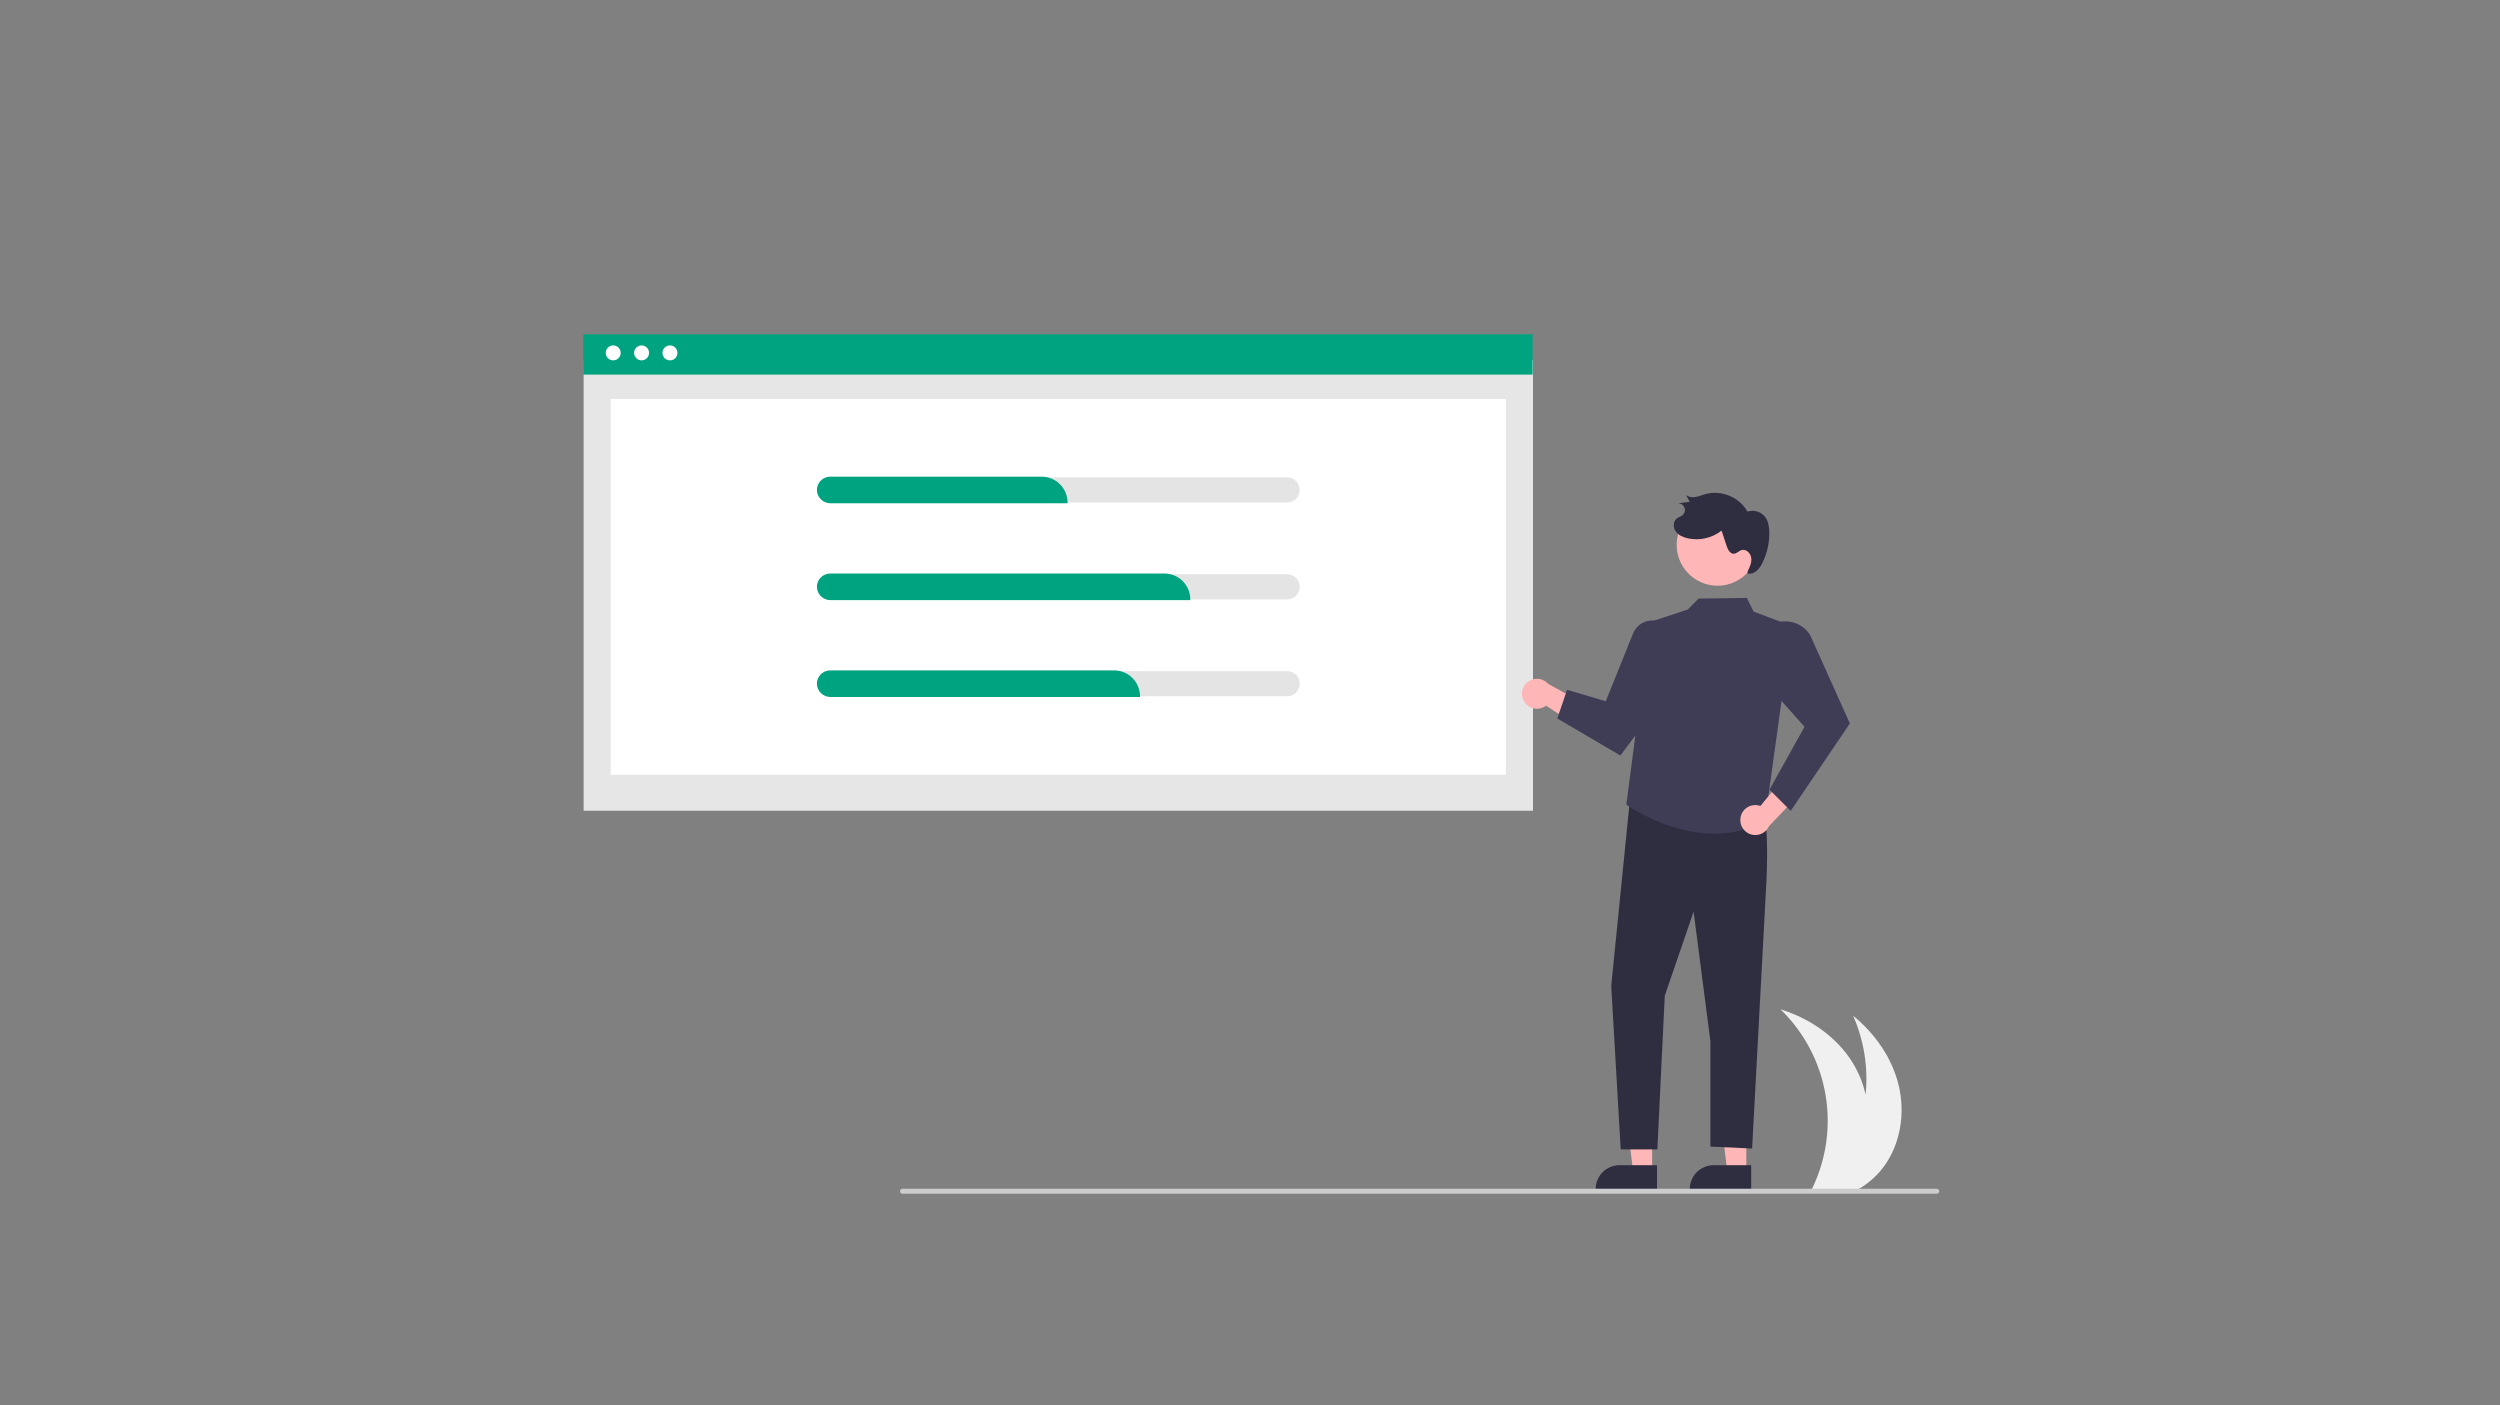 <svg width="733" height="412" viewBox="0 0 733 412" fill="none" xmlns="http://www.w3.org/2000/svg">
<rect x="0" y="0" width="733" height="412" fill="#808080" stroke="none"/>
<mask id="mask0_3971_9717" style="mask-type:alpha" maskUnits="userSpaceOnUse" x="168" y="50" width="405" height="300">
<g clip-path="url(#clip0_3971_9717)">
<rect width="405" height="300" transform="translate(168 50)" fill="white"/>
<g clip-path="url(#clip1_3971_9717)">
<path d="M513.008 55.944H-0.63C-0.895 55.944 -1.149 55.839 -1.337 55.651C-1.525 55.464 -1.63 55.21 -1.63 54.944C-1.63 54.679 -1.525 54.425 -1.337 54.237C-1.149 54.05 -0.895 53.944 -0.63 53.944H513.008C513.273 53.944 513.527 54.05 513.715 54.237C513.902 54.425 514.008 54.679 514.008 54.944C514.008 55.21 513.902 55.464 513.715 55.651C513.527 55.839 513.273 55.944 513.008 55.944Z" fill="#E6E6E6"/>
<path d="M513.008 95.944H-0.63C-0.895 95.944 -1.149 95.839 -1.337 95.651C-1.525 95.464 -1.63 95.21 -1.63 94.944C-1.63 94.679 -1.525 94.425 -1.337 94.237C-1.149 94.05 -0.895 93.944 -0.63 93.944H513.008C513.273 93.944 513.527 94.05 513.715 94.237C513.902 94.425 514.008 94.679 514.008 94.944C514.008 95.21 513.902 95.464 513.715 95.651C513.527 95.839 513.273 95.944 513.008 95.944Z" fill="#E6E6E6"/>
<path d="M513.008 135.944H-0.63C-0.895 135.944 -1.149 135.839 -1.337 135.651C-1.525 135.464 -1.63 135.21 -1.63 134.944C-1.63 134.679 -1.525 134.425 -1.337 134.237C-1.149 134.05 -0.895 133.944 -0.63 133.944H513.008C513.273 133.944 513.527 134.05 513.715 134.237C513.902 134.425 514.008 134.679 514.008 134.944C514.008 135.21 513.902 135.464 513.715 135.651C513.527 135.839 513.273 135.944 513.008 135.944Z" fill="#E6E6E6"/>
<path d="M513.008 175.944H-0.63C-0.895 175.944 -1.149 175.839 -1.337 175.651C-1.525 175.464 -1.63 175.21 -1.63 174.944C-1.63 174.679 -1.525 174.425 -1.337 174.237C-1.149 174.05 -0.895 173.944 -0.63 173.944H513.008C513.273 173.944 513.527 174.05 513.715 174.237C513.902 174.425 514.008 174.679 514.008 174.944C514.008 175.21 513.902 175.464 513.715 175.651C513.527 175.839 513.273 175.944 513.008 175.944Z" fill="#E6E6E6"/>
<path d="M513.008 215.944H-0.63C-0.895 215.944 -1.149 215.839 -1.337 215.651C-1.525 215.464 -1.63 215.21 -1.63 214.944C-1.63 214.679 -1.525 214.425 -1.337 214.237C-1.149 214.05 -0.895 213.944 -0.63 213.944H513.008C513.273 213.944 513.527 214.05 513.715 214.237C513.902 214.425 514.008 214.679 514.008 214.944C514.008 215.21 513.902 215.464 513.715 215.651C513.527 215.839 513.273 215.944 513.008 215.944Z" fill="#E6E6E6"/>
<path d="M260 217.5C259.736 217.5 259.482 217.395 259.295 217.209C259.108 217.023 259.002 216.77 259 216.506L258 54.506C257.998 54.241 258.102 53.986 258.288 53.797C258.475 53.609 258.728 53.502 258.994 53.5H259C259.264 53.5 259.517 53.605 259.705 53.791C259.892 53.977 259.998 54.23 260 54.494L261 216.494C261.002 216.759 260.898 217.014 260.711 217.203C260.525 217.391 260.271 217.498 260.006 217.5H260Z" fill="#E6E6E6"/>
<path d="M399 217.5C398.736 217.5 398.482 217.395 398.295 217.209C398.108 217.023 398.002 216.77 398 216.506L397 54.506C396.998 54.241 397.102 53.986 397.288 53.797C397.475 53.609 397.728 53.502 397.994 53.5H398C398.264 53.5 398.517 53.605 398.705 53.791C398.892 53.977 398.998 54.23 399 54.494L400 216.494C400.002 216.759 399.898 217.014 399.711 217.203C399.525 217.391 399.271 217.498 399.006 217.5H399Z" fill="#E6E6E6"/>
<path d="M209.054 125.5H170.946C168.043 125.5 165.259 124.347 163.206 122.294C161.153 120.241 160 117.457 160 114.554C160 111.651 161.153 108.867 163.206 106.814C165.259 104.761 168.043 103.608 170.946 103.608H209.054C210.492 103.607 211.917 103.889 213.246 104.438C214.575 104.988 215.783 105.794 216.801 106.81C217.818 107.827 218.625 109.034 219.176 110.363C219.727 111.692 220.01 113.116 220.01 114.554C220.01 115.992 219.727 117.417 219.176 118.745C218.625 120.074 217.818 121.281 216.801 122.298C215.783 123.314 214.575 124.12 213.246 124.67C211.917 125.219 210.492 125.501 209.054 125.5Z" fill="#00A380"/>
<path d="M209.054 168.5H170.946C169.508 168.501 168.083 168.219 166.754 167.67C165.425 167.12 164.217 166.314 163.199 165.298C162.182 164.281 161.374 163.074 160.824 161.745C160.273 160.417 159.99 158.992 159.99 157.554C159.99 156.116 160.273 154.692 160.824 153.363C161.374 152.034 162.182 150.827 163.199 149.81C164.217 148.794 165.425 147.988 166.754 147.438C168.083 146.889 169.508 146.607 170.946 146.608H209.054C210.492 146.607 211.917 146.889 213.246 147.438C214.575 147.988 215.783 148.794 216.801 149.81C217.818 150.827 218.625 152.034 219.176 153.363C219.727 154.692 220.01 156.116 220.01 157.554C220.01 158.992 219.727 160.417 219.176 161.745C218.625 163.074 217.818 164.281 216.801 165.298C215.783 166.314 214.575 167.12 213.246 167.67C211.917 168.219 210.492 168.501 209.054 168.5Z" fill="#00A380"/>
<path d="M351.054 87.5H312.946C310.043 87.5 307.259 86.347 305.206 84.294C303.153 82.241 302 79.457 302 76.554C302 73.651 303.153 70.867 305.206 68.814C307.259 66.761 310.043 65.608 312.946 65.608H351.054C352.492 65.607 353.917 65.889 355.246 66.438C356.575 66.988 357.783 67.794 358.801 68.81C359.818 69.827 360.625 71.034 361.176 72.363C361.727 73.692 362.01 75.116 362.01 76.554C362.01 77.992 361.727 79.417 361.176 80.745C360.625 82.074 359.818 83.281 358.801 84.298C357.783 85.314 356.575 86.12 355.246 86.67C353.917 87.219 352.492 87.501 351.054 87.5Z" fill="#00A380"/>
<path d="M567.054 289.5H528.946C526.043 289.5 523.259 288.347 521.206 286.294C519.153 284.241 518 281.457 518 278.554C518 275.651 519.153 272.867 521.206 270.814C523.259 268.761 526.043 267.608 528.946 267.608H567.054C569.957 267.608 572.741 268.761 574.794 270.814C576.847 272.867 578 275.651 578 278.554C578 281.457 576.847 284.241 574.794 286.294C572.741 288.347 569.957 289.5 567.054 289.5Z" fill="#00A380"/>
<path d="M561.135 276.036C562.404 275.484 563.536 274.66 564.452 273.622C565.368 272.585 566.046 271.359 566.437 270.031C566.828 268.704 566.924 267.307 566.716 265.938C566.509 264.57 566.004 263.263 565.238 262.111L585.589 235.322L568.145 234.157L551.494 259.775C549.643 261.192 548.377 263.238 547.934 265.525C547.491 267.813 547.903 270.184 549.092 272.188C550.28 274.192 552.162 275.691 554.382 276.4C556.602 277.109 559.004 276.98 561.135 276.036Z" fill="#FFB8B8"/>
<path d="M618.774 132.079L615.388 130.763L612.119 131.918C612.119 131.918 601.896 141.66 600.185 151.874C599.419 156.444 587.507 201.129 587.507 201.129L555.772 249.799L572.942 261.267L616.709 195.689L618.774 132.079Z" fill="#E6E6E6"/>
</g>
</g>
</mask>
<g mask="url(#mask0_3971_9717)">
</g>
<g clip-path="url(#clip2_3971_9717)">
<g clip-path="url(#clip3_3971_9717)">
<path d="M552.309 342.079C550.536 344.469 548.338 346.512 545.824 348.106C545.29 348.444 544.741 348.764 544.183 349.06H531.046C531.203 348.745 531.356 348.425 531.504 348.106C535.577 339.51 536.854 329.855 535.156 320.496C533.458 311.137 528.87 302.546 522.036 295.93C529.977 298.382 537.316 303.164 542.116 309.945C544.449 313.247 546.108 316.976 546.998 320.92C547.791 313.033 546.531 305.075 543.338 297.819C549.785 303.064 554.805 310.245 556.719 318.329C558.632 326.417 557.243 335.393 552.309 342.079Z" fill="#F0F0F0"/>
<path d="M449.473 105.631H171.119V237.716H449.473V105.631Z" fill="#E6E6E6"/>
<path d="M441.514 116.958H179.078V227.16H441.514V116.958Z" fill="white"/>
<path d="M449.355 98H171V109.825H449.355V98Z" fill="#00A380"/>
<path d="M179.788 105.662C180.998 105.662 181.98 104.68 181.98 103.47C181.98 102.259 180.998 101.278 179.788 101.278C178.577 101.278 177.596 102.259 177.596 103.47C177.596 104.68 178.577 105.662 179.788 105.662Z" fill="white"/>
<path d="M188.107 105.662C189.317 105.662 190.299 104.68 190.299 103.47C190.299 102.259 189.317 101.278 188.107 101.278C186.896 101.278 185.915 102.259 185.915 103.47C185.915 104.68 186.896 105.662 188.107 105.662Z" fill="white"/>
<path d="M196.427 105.662C197.637 105.662 198.618 104.68 198.618 103.47C198.618 102.259 197.637 101.278 196.427 101.278C195.216 101.278 194.235 102.259 194.235 103.47C194.235 104.68 195.216 105.662 196.427 105.662Z" fill="white"/>
<path d="M377.396 139.972H243.413C242.436 139.972 241.498 140.36 240.807 141.051C240.116 141.743 239.727 142.68 239.727 143.658C239.727 144.635 240.116 145.573 240.807 146.264C241.498 146.955 242.436 147.343 243.413 147.343H377.396C378.374 147.343 379.311 146.955 380.003 146.264C380.694 145.573 381.082 144.635 381.082 143.658C381.082 142.68 380.694 141.743 380.003 141.051C379.311 140.36 378.374 139.972 377.396 139.972Z" fill="#E4E4E4"/>
<path d="M377.396 168.373H243.413C242.436 168.373 241.498 168.761 240.807 169.453C240.116 170.144 239.727 171.081 239.727 172.059C239.727 173.036 240.116 173.974 240.807 174.665C241.498 175.356 242.436 175.744 243.413 175.744H377.396C378.373 175.743 379.31 175.354 380 174.663C380.69 173.972 381.078 173.035 381.078 172.059C381.078 171.082 380.69 170.145 380 169.454C379.31 168.763 378.373 168.374 377.396 168.373Z" fill="#E4E4E4"/>
<path d="M377.396 196.774H243.413C242.436 196.774 241.498 197.162 240.807 197.854C240.116 198.545 239.727 199.482 239.727 200.46C239.727 201.437 240.116 202.375 240.807 203.066C241.498 203.757 242.436 204.145 243.413 204.145H377.396C378.374 204.145 379.311 203.757 380.003 203.066C380.694 202.375 381.082 201.437 381.082 200.46C381.082 199.482 380.694 198.545 380.003 197.854C379.311 197.162 378.374 196.774 377.396 196.774Z" fill="#E4E4E4"/>
<path d="M313.006 147.56H243.542C242.535 147.575 241.561 147.207 240.814 146.532C240.068 145.857 239.605 144.924 239.519 143.921C239.481 143.387 239.555 142.851 239.735 142.347C239.914 141.843 240.197 141.382 240.564 140.992C240.93 140.603 241.371 140.292 241.861 140.079C242.351 139.867 242.879 139.756 243.413 139.755H305.418C307.43 139.758 309.359 140.558 310.781 141.98C312.204 143.403 313.004 145.332 313.006 147.343V147.56Z" fill="#00A380"/>
<path d="M348.995 175.961H243.542C242.535 175.976 241.561 175.608 240.814 174.933C240.068 174.258 239.605 173.325 239.519 172.322C239.481 171.788 239.555 171.252 239.735 170.748C239.914 170.244 240.197 169.783 240.564 169.393C240.93 169.004 241.371 168.693 241.861 168.48C242.351 168.268 242.879 168.157 243.413 168.156H341.407C343.419 168.159 345.348 168.959 346.77 170.381C348.193 171.804 348.993 173.733 348.995 175.744V175.961Z" fill="#00A380"/>
<path d="M334.253 204.362H243.542C242.535 204.377 241.561 204.009 240.814 203.334C240.068 202.659 239.605 201.726 239.519 200.723C239.481 200.189 239.555 199.653 239.735 199.149C239.914 198.645 240.197 198.184 240.564 197.794C240.93 197.405 241.371 197.094 241.861 196.881C242.351 196.669 242.879 196.558 243.413 196.557H326.665C328.677 196.56 330.605 197.36 332.028 198.782C333.45 200.205 334.251 202.134 334.253 204.145V204.362Z" fill="#00A380"/>
<path d="M446.745 205.471C447.042 206.038 447.459 206.532 447.966 206.919C448.474 207.307 449.061 207.578 449.685 207.715C450.31 207.851 450.956 207.849 451.579 207.708C452.203 207.568 452.787 207.292 453.293 206.901L466.3 215.387L466.26 207.317L453.915 200.495C453.201 199.69 452.217 199.174 451.149 199.046C450.081 198.918 449.003 199.186 448.12 199.799C447.236 200.412 446.608 201.329 446.355 202.374C446.101 203.42 446.24 204.522 446.745 205.471L446.745 205.471Z" fill="#FFB6B6"/>
<path d="M512.019 343.45H506.439L503.783 321.925L512.02 321.926L512.019 343.45Z" fill="#FFB6B6"/>
<path d="M513.442 348.859L495.448 348.858V348.631C495.448 346.773 496.186 344.992 497.5 343.679C498.813 342.365 500.595 341.627 502.452 341.627H502.452L513.442 341.628L513.442 348.859Z" fill="#2F2E41"/>
<path d="M484.411 343.45H478.83L476.176 321.925L484.411 321.926L484.411 343.45Z" fill="#FFB6B6"/>
<path d="M485.834 348.859L467.84 348.858V348.631C467.84 346.773 468.578 344.992 469.892 343.679C471.205 342.365 472.986 341.627 474.844 341.627H474.844L485.834 341.628L485.834 348.859Z" fill="#2F2E41"/>
<path d="M477.97 233.613L472.409 289.099L475.189 336.994H485.939L488.112 291.942L496.566 267.307L501.487 305.27V336.181L513.717 336.747L517.775 261.064C517.775 261.064 519.154 239.896 516.403 237.302C513.652 234.709 477.97 233.613 477.97 233.613Z" fill="#2F2E41"/>
<path d="M525.381 183.545L514.143 179.314L512.165 175.303L498.036 175.509L494.835 178.725L483.833 182.329L476.837 235.922C476.837 235.922 498.37 251.311 517.483 240.678L525.381 183.545Z" fill="#3F3D56"/>
<path d="M456.596 210.652L475.089 221.524L490.498 200.912V187.984C490.499 186.789 490.146 185.621 489.483 184.627C488.871 183.708 488.021 182.974 487.023 182.503C486.025 182.033 484.917 181.844 483.819 181.956C482.722 182.069 481.676 182.479 480.794 183.143C479.912 183.806 479.229 184.698 478.817 185.722L470.814 205.605L459.464 202.251L456.596 210.652Z" fill="#3F3D56"/>
<path d="M510.334 239.646C510.446 239.017 510.695 238.42 511.063 237.898C511.431 237.376 511.91 236.941 512.464 236.623C513.018 236.306 513.636 236.114 514.272 236.06C514.909 236.007 515.55 236.094 516.149 236.316L526.006 224.313L528.393 232.023L518.667 242.239C518.228 243.221 517.445 244.008 516.465 244.452C515.485 244.895 514.376 244.963 513.349 244.644C512.322 244.324 511.447 243.639 510.892 242.718C510.336 241.797 510.138 240.704 510.334 239.646L510.334 239.646Z" fill="#FFB6B6"/>
<path d="M525.036 237.756L518.807 231.527L529.094 213.095L514.174 196.373L515.036 189.626C515.234 188.073 515.856 186.605 516.834 185.382C517.684 184.318 518.776 183.474 520.02 182.919C521.263 182.365 522.621 182.116 523.981 182.193C525.34 182.271 526.661 182.673 527.833 183.366C529.005 184.059 529.994 185.022 530.718 186.175L542.383 212.113L542.324 212.199L525.036 237.756Z" fill="#3F3D56"/>
<path d="M515.446 161.38C515.015 164.526 513.352 167.372 510.824 169.293C508.295 171.213 505.108 172.052 501.961 171.624C498.815 171.195 495.968 169.536 494.044 167.009C492.121 164.482 491.28 161.295 491.705 158.149L491.728 157.979C492.225 154.874 493.921 152.089 496.453 150.225C498.984 148.36 502.146 147.565 505.258 148.011C508.37 148.458 511.182 150.109 513.087 152.61C514.992 155.111 515.838 158.26 515.442 161.379L515.446 161.38Z" fill="#FFB6B6"/>
<path d="M512.397 167.55C513.012 166.301 513.644 164.959 513.471 163.577C513.298 162.195 511.943 160.874 510.612 161.284C509.816 161.53 509.214 162.316 508.382 162.356C507.238 162.411 506.581 161.101 506.225 160.012L504.774 155.576C503.38 156.662 501.764 157.427 500.041 157.816C498.318 158.206 496.53 158.21 494.805 157.829C493.458 157.52 492.096 156.92 491.306 155.786C490.516 154.652 490.521 152.893 491.605 152.036C492.136 151.616 492.844 151.456 493.351 151.007C493.667 150.729 493.884 150.357 493.971 149.945C494.058 149.534 494.01 149.106 493.835 148.724C493.66 148.342 493.366 148.026 492.997 147.824C492.629 147.622 492.205 147.544 491.788 147.601L495.442 147.144L494.354 145.175C494.767 145.457 495.235 145.649 495.728 145.739C496.22 145.83 496.726 145.816 497.213 145.7C498.196 145.523 499.122 145.118 500.083 144.848C502.414 144.253 504.876 144.435 507.094 145.366C509.312 146.298 511.166 147.928 512.373 150.009C513.272 149.709 514.241 149.689 515.152 149.952C516.063 150.215 516.872 150.748 517.473 151.481C518.451 152.723 518.717 154.379 518.755 155.959C518.826 159.075 518.147 162.162 516.774 164.959C516.381 165.848 515.815 166.65 515.11 167.319C514.756 167.651 514.333 167.902 513.871 168.053C513.409 168.204 512.92 168.252 512.438 168.194" fill="#2F2E41"/>
<path d="M567.866 350H264.636C264.471 350.003 264.31 349.952 264.177 349.854C264.044 349.757 263.947 349.617 263.902 349.459C263.873 349.351 263.87 349.238 263.892 349.129C263.914 349.019 263.961 348.916 264.029 348.828C264.097 348.739 264.185 348.668 264.285 348.618C264.385 348.569 264.495 348.543 264.607 348.543H567.806C567.98 348.537 568.151 348.59 568.291 348.694C568.431 348.797 568.532 348.945 568.577 349.113C568.601 349.219 568.6 349.33 568.576 349.436C568.551 349.542 568.503 349.642 568.434 349.727C568.366 349.812 568.279 349.881 568.181 349.928C568.083 349.975 567.975 350 567.866 350Z" fill="#CCCCCC"/>
</g>
</g>
<defs>
<clipPath id="clip0_3971_9717">
<rect width="405" height="300" fill="white" transform="translate(168 50)"/>
</clipPath>
<clipPath id="clip1_3971_9717">
<rect width="840.77" height="511.63" fill="white" transform="translate(-4 -5)"/>
</clipPath>
<clipPath id="clip2_3971_9717">
<rect width="405" height="300" fill="white" transform="translate(168 50)"/>
</clipPath>
<clipPath id="clip3_3971_9717">
<rect width="397.594" height="252" fill="white" transform="translate(171 98)"/>
</clipPath>
</defs>
</svg>
